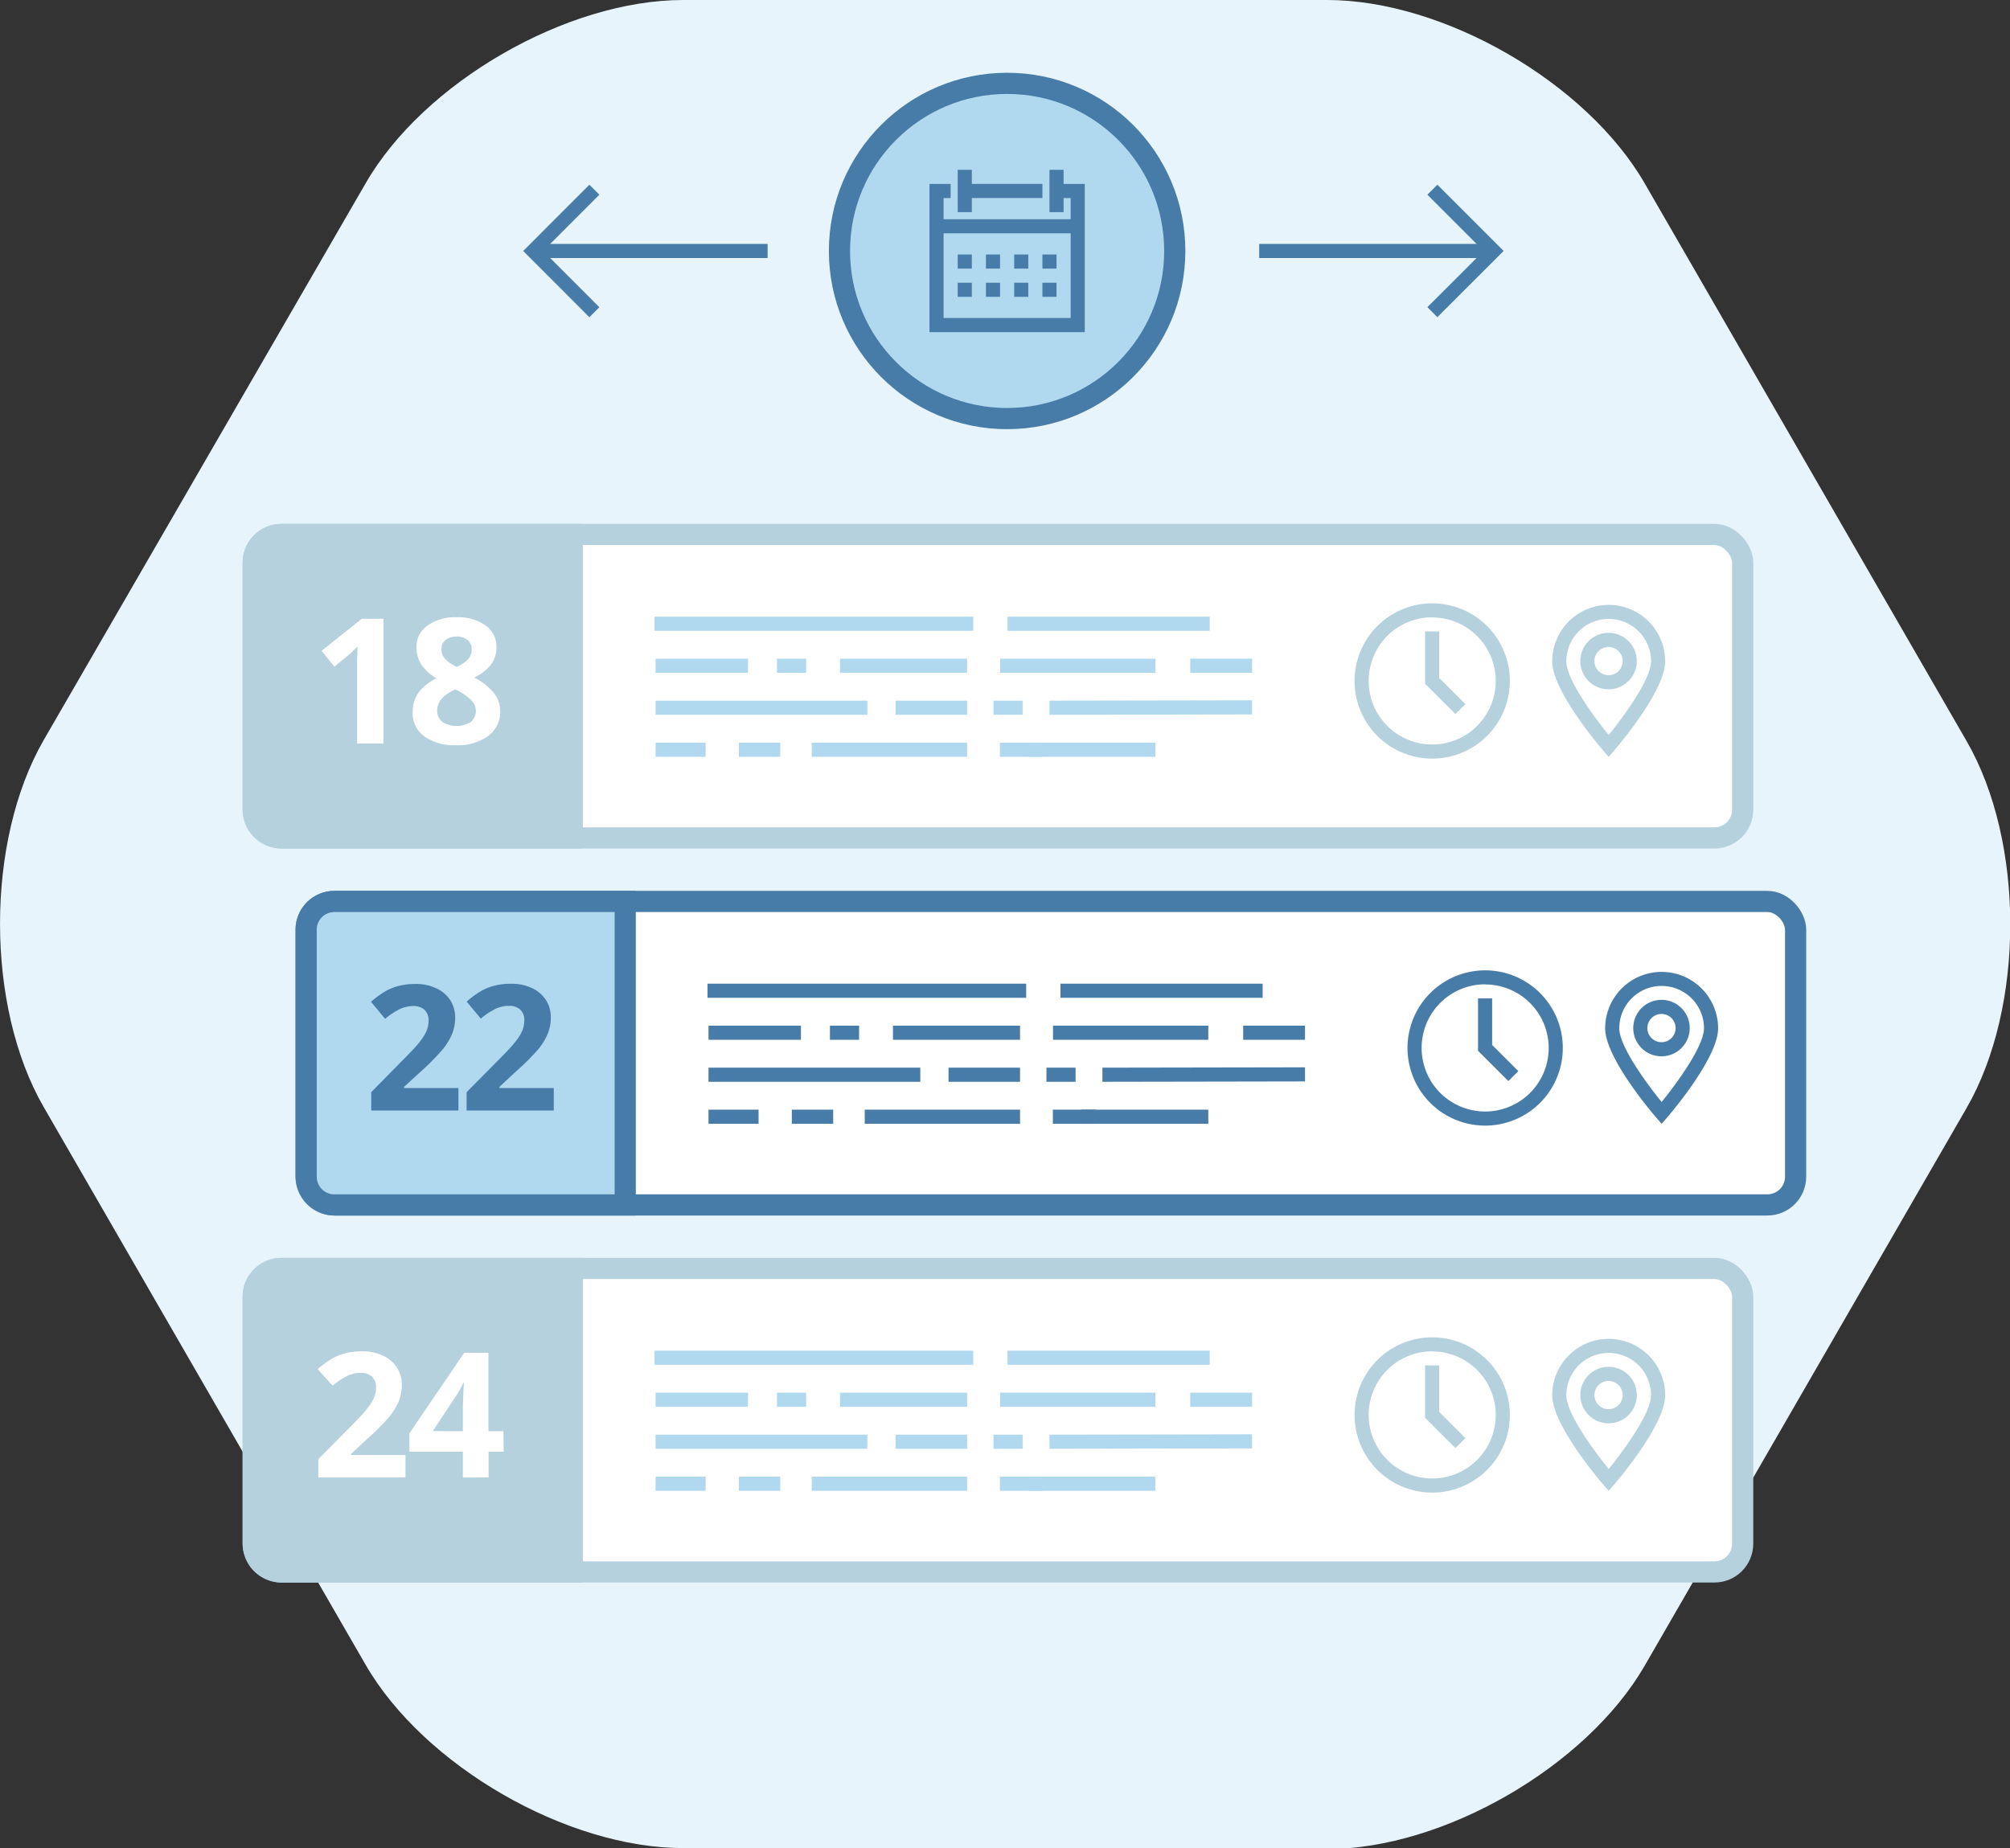 <svg xmlns="http://www.w3.org/2000/svg" viewBox="0 0 284.74 261.86"><rect x="0" y="0" width="284.74" height="261.86" fill="#333333" stroke="none"/><defs><style>.cls-1{fill:#e7f4fc;}.cls-2{fill:#b0d9ef;}.cls-2,.cls-8,.cls-9{stroke:#477ca8;}.cls-2,.cls-3,.cls-4,.cls-8{stroke-width:3px;}.cls-3,.cls-6,.cls-8{fill:#fff;}.cls-3,.cls-4{stroke:#b5d1de;}.cls-4,.cls-7{fill:#b5d1de;}.cls-5,.cls-9{fill:none;stroke-miterlimit:10;stroke-width:2px;}.cls-5{stroke:#b0d9ef;}.cls-10{fill:#477ca8;}</style></defs><title>Asset 6</title><g id="Layer_2" data-name="Layer 2"><g id="Layer_4" data-name="Layer 4"><path class="cls-1" d="M96.78,261.86c-16.5,0-36.75-11.69-45-26l-45.59-79c-8.25-14.29-8.25-37.67,0-52L51.78,26C60,11.69,80.28,0,96.78,0H188c16.5,0,36.75,11.69,45,26l45.59,79c8.25,14.29,8.25,37.67,0,52l-45.59,79c-8.25,14.29-28.5,26-45,26Z"/><circle class="cls-2" cx="142.67" cy="35.56" r="23.75"/><rect class="cls-3" x="35.87" y="75.73" width="211" height="43" rx="4" ry="4"/><path class="cls-4" d="M81.07,75.73H39.87a4,4,0,0,0-4,4v35a4,4,0,0,0,4,4h41.2Z"/><line class="cls-5" x1="92.73" y1="88.38" x2="137.87" y2="88.38"/><line class="cls-5" x1="142.73" y1="88.38" x2="171.37" y2="88.38"/><line class="cls-5" x1="104.67" y1="106.23" x2="110.53" y2="106.23"/><line class="cls-5" x1="119" y1="94.33" x2="137" y2="94.33"/><line class="cls-5" x1="126.87" y1="100.28" x2="137" y2="100.28"/><line class="cls-5" x1="115" y1="106.23" x2="137" y2="106.23"/><line class="cls-5" x1="110.07" y1="94.33" x2="114.2" y2="94.33"/><line class="cls-5" x1="92.87" y1="94.33" x2="105.96" y2="94.33"/><line class="cls-5" x1="92.87" y1="100.28" x2="122.87" y2="100.28"/><line class="cls-5" x1="92.87" y1="106.23" x2="99.96" y2="106.23"/><line class="cls-5" x1="141.67" y1="94.33" x2="163.67" y2="94.33"/><line class="cls-5" x1="148.67" y1="100.28" x2="177.37" y2="100.23"/><line class="cls-5" x1="145.67" y1="106.23" x2="163.67" y2="106.23"/><line class="cls-5" x1="168.61" y1="94.33" x2="177.37" y2="94.33"/><line class="cls-5" x1="140.74" y1="100.28" x2="144.87" y2="100.28"/><line class="cls-5" x1="141.65" y1="106.23" x2="147.75" y2="106.23"/><path class="cls-6" d="M54.32,105.35H50.59V95.13l0-1.68.06-1.84q-.93.93-1.29,1.22l-2,1.63-1.8-2.25,5.69-4.53h3.07Z"/><path class="cls-6" d="M64.69,87.46a6.69,6.69,0,0,1,4.09,1.15,3.68,3.68,0,0,1,1.55,3.11,4.07,4.07,0,0,1-.75,2.41A6.38,6.38,0,0,1,67.17,96,8.57,8.57,0,0,1,70,98.24a4.13,4.13,0,0,1,.86,2.53,4.21,4.21,0,0,1-1.7,3.5,7.11,7.11,0,0,1-4.48,1.32,7.48,7.48,0,0,1-4.56-1.23,4.1,4.1,0,0,1-1.66-3.49,4.63,4.63,0,0,1,.8-2.68,6.67,6.67,0,0,1,2.58-2.07,6.61,6.61,0,0,1-2.18-2A4.47,4.47,0,0,1,59,91.7a3.65,3.65,0,0,1,1.57-3.07A6.68,6.68,0,0,1,64.69,87.46Zm-2.76,13.2a2,2,0,0,0,.73,1.62,3.79,3.79,0,0,0,4.06,0,2,2,0,0,0,.69-1.58,2.16,2.16,0,0,0-.68-1.52,8.8,8.8,0,0,0-2.22-1.5Q61.93,98.84,61.93,100.65Zm2.73-10.46a2.33,2.33,0,0,0-1.54.49A1.62,1.62,0,0,0,62.54,92a2,2,0,0,0,.47,1.3,5.1,5.1,0,0,0,1.69,1.18,4.7,4.7,0,0,0,1.66-1.13A2.07,2.07,0,0,0,66.82,92a1.6,1.6,0,0,0-.6-1.32A2.4,2.4,0,0,0,64.67,90.19Z"/><path class="cls-7" d="M227.89,85.71a8,8,0,0,0-8,8c0,4.12,6.5,11.79,7.24,12.65l.76.88.76-.88c.74-.86,7.24-8.54,7.24-12.65A8,8,0,0,0,227.89,85.71Zm0,18.43c-2.18-2.68-6-7.9-6-10.44a6,6,0,1,1,12,0C233.88,96.24,230.07,101.46,227.89,104.14Z"/><path class="cls-7" d="M227.87,89.67a4,4,0,1,0,4,4A4,4,0,0,0,227.87,89.67Zm0,6a2,2,0,1,1,2-2A2,2,0,0,1,227.87,95.67Z"/><path class="cls-7" d="M202.89,107.49a11,11,0,1,0-11-11A11,11,0,0,0,202.89,107.49Zm0-20a9,9,0,1,1-9,9A9,9,0,0,1,202.89,87.47Z"/><polygon class="cls-7" points="207.59 99.77 203.88 96.06 203.88 89.47 201.88 89.47 201.88 96.89 206.18 101.18 207.59 99.77"/><rect class="cls-8" x="43.37" y="127.73" width="211" height="43" rx="4" ry="4"/><path class="cls-2" d="M88.57,127.73H47.37a4,4,0,0,0-4,4v35a4,4,0,0,0,4,4h41.2Z"/><line class="cls-9" x1="100.23" y1="140.38" x2="145.37" y2="140.38"/><line class="cls-9" x1="150.23" y1="140.38" x2="178.87" y2="140.38"/><line class="cls-9" x1="112.17" y1="158.23" x2="118.03" y2="158.23"/><line class="cls-9" x1="126.5" y1="146.33" x2="144.5" y2="146.33"/><line class="cls-9" x1="134.37" y1="152.28" x2="144.5" y2="152.28"/><line class="cls-9" x1="122.5" y1="158.23" x2="144.5" y2="158.23"/><line class="cls-9" x1="117.57" y1="146.33" x2="121.7" y2="146.33"/><line class="cls-9" x1="100.37" y1="146.33" x2="113.46" y2="146.33"/><line class="cls-9" x1="100.37" y1="152.28" x2="130.37" y2="152.28"/><line class="cls-9" x1="100.37" y1="158.23" x2="107.46" y2="158.23"/><line class="cls-9" x1="149.17" y1="146.33" x2="171.17" y2="146.33"/><line class="cls-9" x1="156.17" y1="152.28" x2="184.87" y2="152.23"/><line class="cls-9" x1="153.17" y1="158.23" x2="171.17" y2="158.23"/><line class="cls-9" x1="176.11" y1="146.33" x2="184.87" y2="146.33"/><line class="cls-9" x1="148.24" y1="152.28" x2="152.37" y2="152.28"/><line class="cls-9" x1="149.15" y1="158.23" x2="155.25" y2="158.23"/><path class="cls-10" d="M64.94,157.35H52.59v-2.6L57,150.27q2-2,2.57-2.8a6.15,6.15,0,0,0,.87-1.44,3.67,3.67,0,0,0,.27-1.38,2,2,0,0,0-.59-1.58,2.27,2.27,0,0,0-1.56-.52,4.5,4.5,0,0,0-2,.47,10.29,10.29,0,0,0-2,1.34l-2-2.41a13.31,13.31,0,0,1,2.16-1.57,8,8,0,0,1,1.87-.71,9.6,9.6,0,0,1,2.27-.25,6.72,6.72,0,0,1,2.92.6,4.67,4.67,0,0,1,2,1.69,4.49,4.49,0,0,1,.7,2.49,6.1,6.1,0,0,1-.43,2.29,8.82,8.82,0,0,1-1.33,2.19,32.54,32.54,0,0,1-3.17,3.2L57.24,154v.17h7.7Z"/><path class="cls-10" d="M78.45,157.35H66.1v-2.6l4.44-4.48q2-2,2.57-2.8A6.15,6.15,0,0,0,74,146a3.67,3.67,0,0,0,.27-1.38,2,2,0,0,0-.59-1.58,2.27,2.27,0,0,0-1.57-.52,4.49,4.49,0,0,0-2,.47,10.3,10.3,0,0,0-2,1.34l-2-2.41a13.33,13.33,0,0,1,2.16-1.57,8,8,0,0,1,1.87-.71,9.6,9.6,0,0,1,2.27-.25,6.72,6.72,0,0,1,2.92.6,4.67,4.67,0,0,1,2,1.69,4.5,4.5,0,0,1,.7,2.49,6.09,6.09,0,0,1-.43,2.29,8.82,8.82,0,0,1-1.33,2.19A32.56,32.56,0,0,1,73,151.9L70.75,154v.17h7.7Z"/><path class="cls-10" d="M235.39,137.71a8,8,0,0,0-8,8c0,4.12,6.5,11.79,7.24,12.65l.76.88.76-.88c.74-.86,7.24-8.54,7.24-12.65A8,8,0,0,0,235.39,137.71Zm0,18.43c-2.18-2.68-6-7.9-6-10.44a6,6,0,1,1,12,0C241.38,148.24,237.57,153.46,235.39,156.14Z"/><path class="cls-10" d="M235.37,141.67a4,4,0,1,0,4,4A4,4,0,0,0,235.37,141.67Zm0,6a2,2,0,1,1,2-2A2,2,0,0,1,235.37,147.67Z"/><path class="cls-10" d="M210.39,159.49a11,11,0,1,0-11-11A11,11,0,0,0,210.39,159.49Zm0-20a9,9,0,1,1-9,9A9,9,0,0,1,210.39,139.47Z"/><polygon class="cls-10" points="215.09 151.77 211.38 148.06 211.38 141.47 209.38 141.47 209.38 148.89 213.68 153.18 215.09 151.77"/><rect class="cls-3" x="35.87" y="179.73" width="211" height="43" rx="4" ry="4"/><path class="cls-4" d="M81.07,179.73H39.87a4,4,0,0,0-4,4v35a4,4,0,0,0,4,4h41.2Z"/><line class="cls-5" x1="92.73" y1="192.38" x2="137.87" y2="192.38"/><line class="cls-5" x1="142.73" y1="192.38" x2="171.37" y2="192.38"/><line class="cls-5" x1="104.67" y1="210.23" x2="110.53" y2="210.23"/><line class="cls-5" x1="119" y1="198.33" x2="137" y2="198.33"/><line class="cls-5" x1="126.87" y1="204.28" x2="137" y2="204.28"/><line class="cls-5" x1="115" y1="210.23" x2="137" y2="210.23"/><line class="cls-5" x1="110.07" y1="198.33" x2="114.2" y2="198.33"/><line class="cls-5" x1="92.87" y1="198.33" x2="105.96" y2="198.33"/><line class="cls-5" x1="92.87" y1="204.28" x2="122.87" y2="204.28"/><line class="cls-5" x1="92.87" y1="210.23" x2="99.96" y2="210.23"/><line class="cls-5" x1="141.67" y1="198.33" x2="163.67" y2="198.33"/><line class="cls-5" x1="148.67" y1="204.28" x2="177.37" y2="204.23"/><line class="cls-5" x1="145.67" y1="210.23" x2="163.67" y2="210.23"/><line class="cls-5" x1="168.61" y1="198.33" x2="177.37" y2="198.33"/><line class="cls-5" x1="140.74" y1="204.28" x2="144.87" y2="204.28"/><line class="cls-5" x1="141.65" y1="210.23" x2="147.75" y2="210.23"/><path class="cls-6" d="M57.44,209.35H45.09v-2.6l4.44-4.48q2-2,2.57-2.8A6.15,6.15,0,0,0,53,198a3.67,3.67,0,0,0,.27-1.38,2,2,0,0,0-.59-1.58,2.27,2.27,0,0,0-1.56-.52,4.5,4.5,0,0,0-2,.47,10.29,10.29,0,0,0-2,1.34L45,194a13.31,13.31,0,0,1,2.16-1.57,8,8,0,0,1,1.87-.71,9.6,9.6,0,0,1,2.27-.25,6.72,6.72,0,0,1,2.92.6,4.67,4.67,0,0,1,2,1.69,4.49,4.49,0,0,1,.7,2.49,6.1,6.1,0,0,1-.43,2.29,8.82,8.82,0,0,1-1.33,2.19A32.54,32.54,0,0,1,52,203.9L49.74,206v.17h7.7Z"/><path class="cls-6" d="M71.35,205.69H69.22v3.66H65.57v-3.66H58v-2.6l7.75-11.41h3.44v11.11h2.13Zm-5.78-2.9v-3q0-.75.06-2.18t.1-1.66h-.1a13.44,13.44,0,0,1-1.08,1.93l-3.24,4.89Z"/><path class="cls-7" d="M227.89,189.71a8,8,0,0,0-8,8c0,4.12,6.5,11.79,7.24,12.65l.76.88.76-.88c.74-.86,7.24-8.54,7.24-12.65A8,8,0,0,0,227.89,189.71Zm0,18.43c-2.18-2.68-6-7.9-6-10.44a6,6,0,1,1,12,0C233.88,200.24,230.07,205.46,227.89,208.14Z"/><path class="cls-7" d="M227.87,193.67a4,4,0,1,0,4,4A4,4,0,0,0,227.87,193.67Zm0,6a2,2,0,1,1,2-2A2,2,0,0,1,227.87,199.67Z"/><path class="cls-7" d="M202.89,211.49a11,11,0,1,0-11-11A11,11,0,0,0,202.89,211.49Zm0-20a9,9,0,1,1-9,9A9,9,0,0,1,202.89,191.47Z"/><polygon class="cls-7" points="207.59 203.77 203.88 200.06 203.88 193.47 201.88 193.47 201.88 200.89 206.18 205.18 207.59 203.77"/><polygon class="cls-10" points="135.67 24.06 135.67 30.06 137.67 30.06 137.67 28.06 147.67 28.06 147.67 26.06 137.67 26.06 137.67 24.06 135.67 24.06"/><rect class="cls-10" x="135.67" y="36.06" width="2" height="2"/><rect class="cls-10" x="139.67" y="36.06" width="2" height="2"/><rect class="cls-10" x="143.67" y="36.06" width="2" height="2"/><rect class="cls-10" x="147.67" y="36.06" width="2" height="2"/><rect class="cls-10" x="135.67" y="40.06" width="2" height="2"/><rect class="cls-10" x="139.67" y="40.06" width="2" height="2"/><rect class="cls-10" x="143.67" y="40.06" width="2" height="2"/><rect class="cls-10" x="147.67" y="40.06" width="2" height="2"/><path class="cls-10" d="M153.67,33.06v-7h-3v-2h-2v6h2v-2h1v3h-18v-3h1v-2h-3v21h22Zm-2,12h-18v-12h18Z"/><line class="cls-9" x1="178.38" y1="35.56" x2="211.62" y2="35.56"/><polyline class="cls-9" points="202.91 44.23 211.59 35.56 202.91 26.88"/><line class="cls-9" x1="108.74" y1="35.56" x2="75.5" y2="35.56"/><polyline class="cls-9" points="84.2 44.24 75.53 35.56 84.2 26.88"/></g></g></svg>
